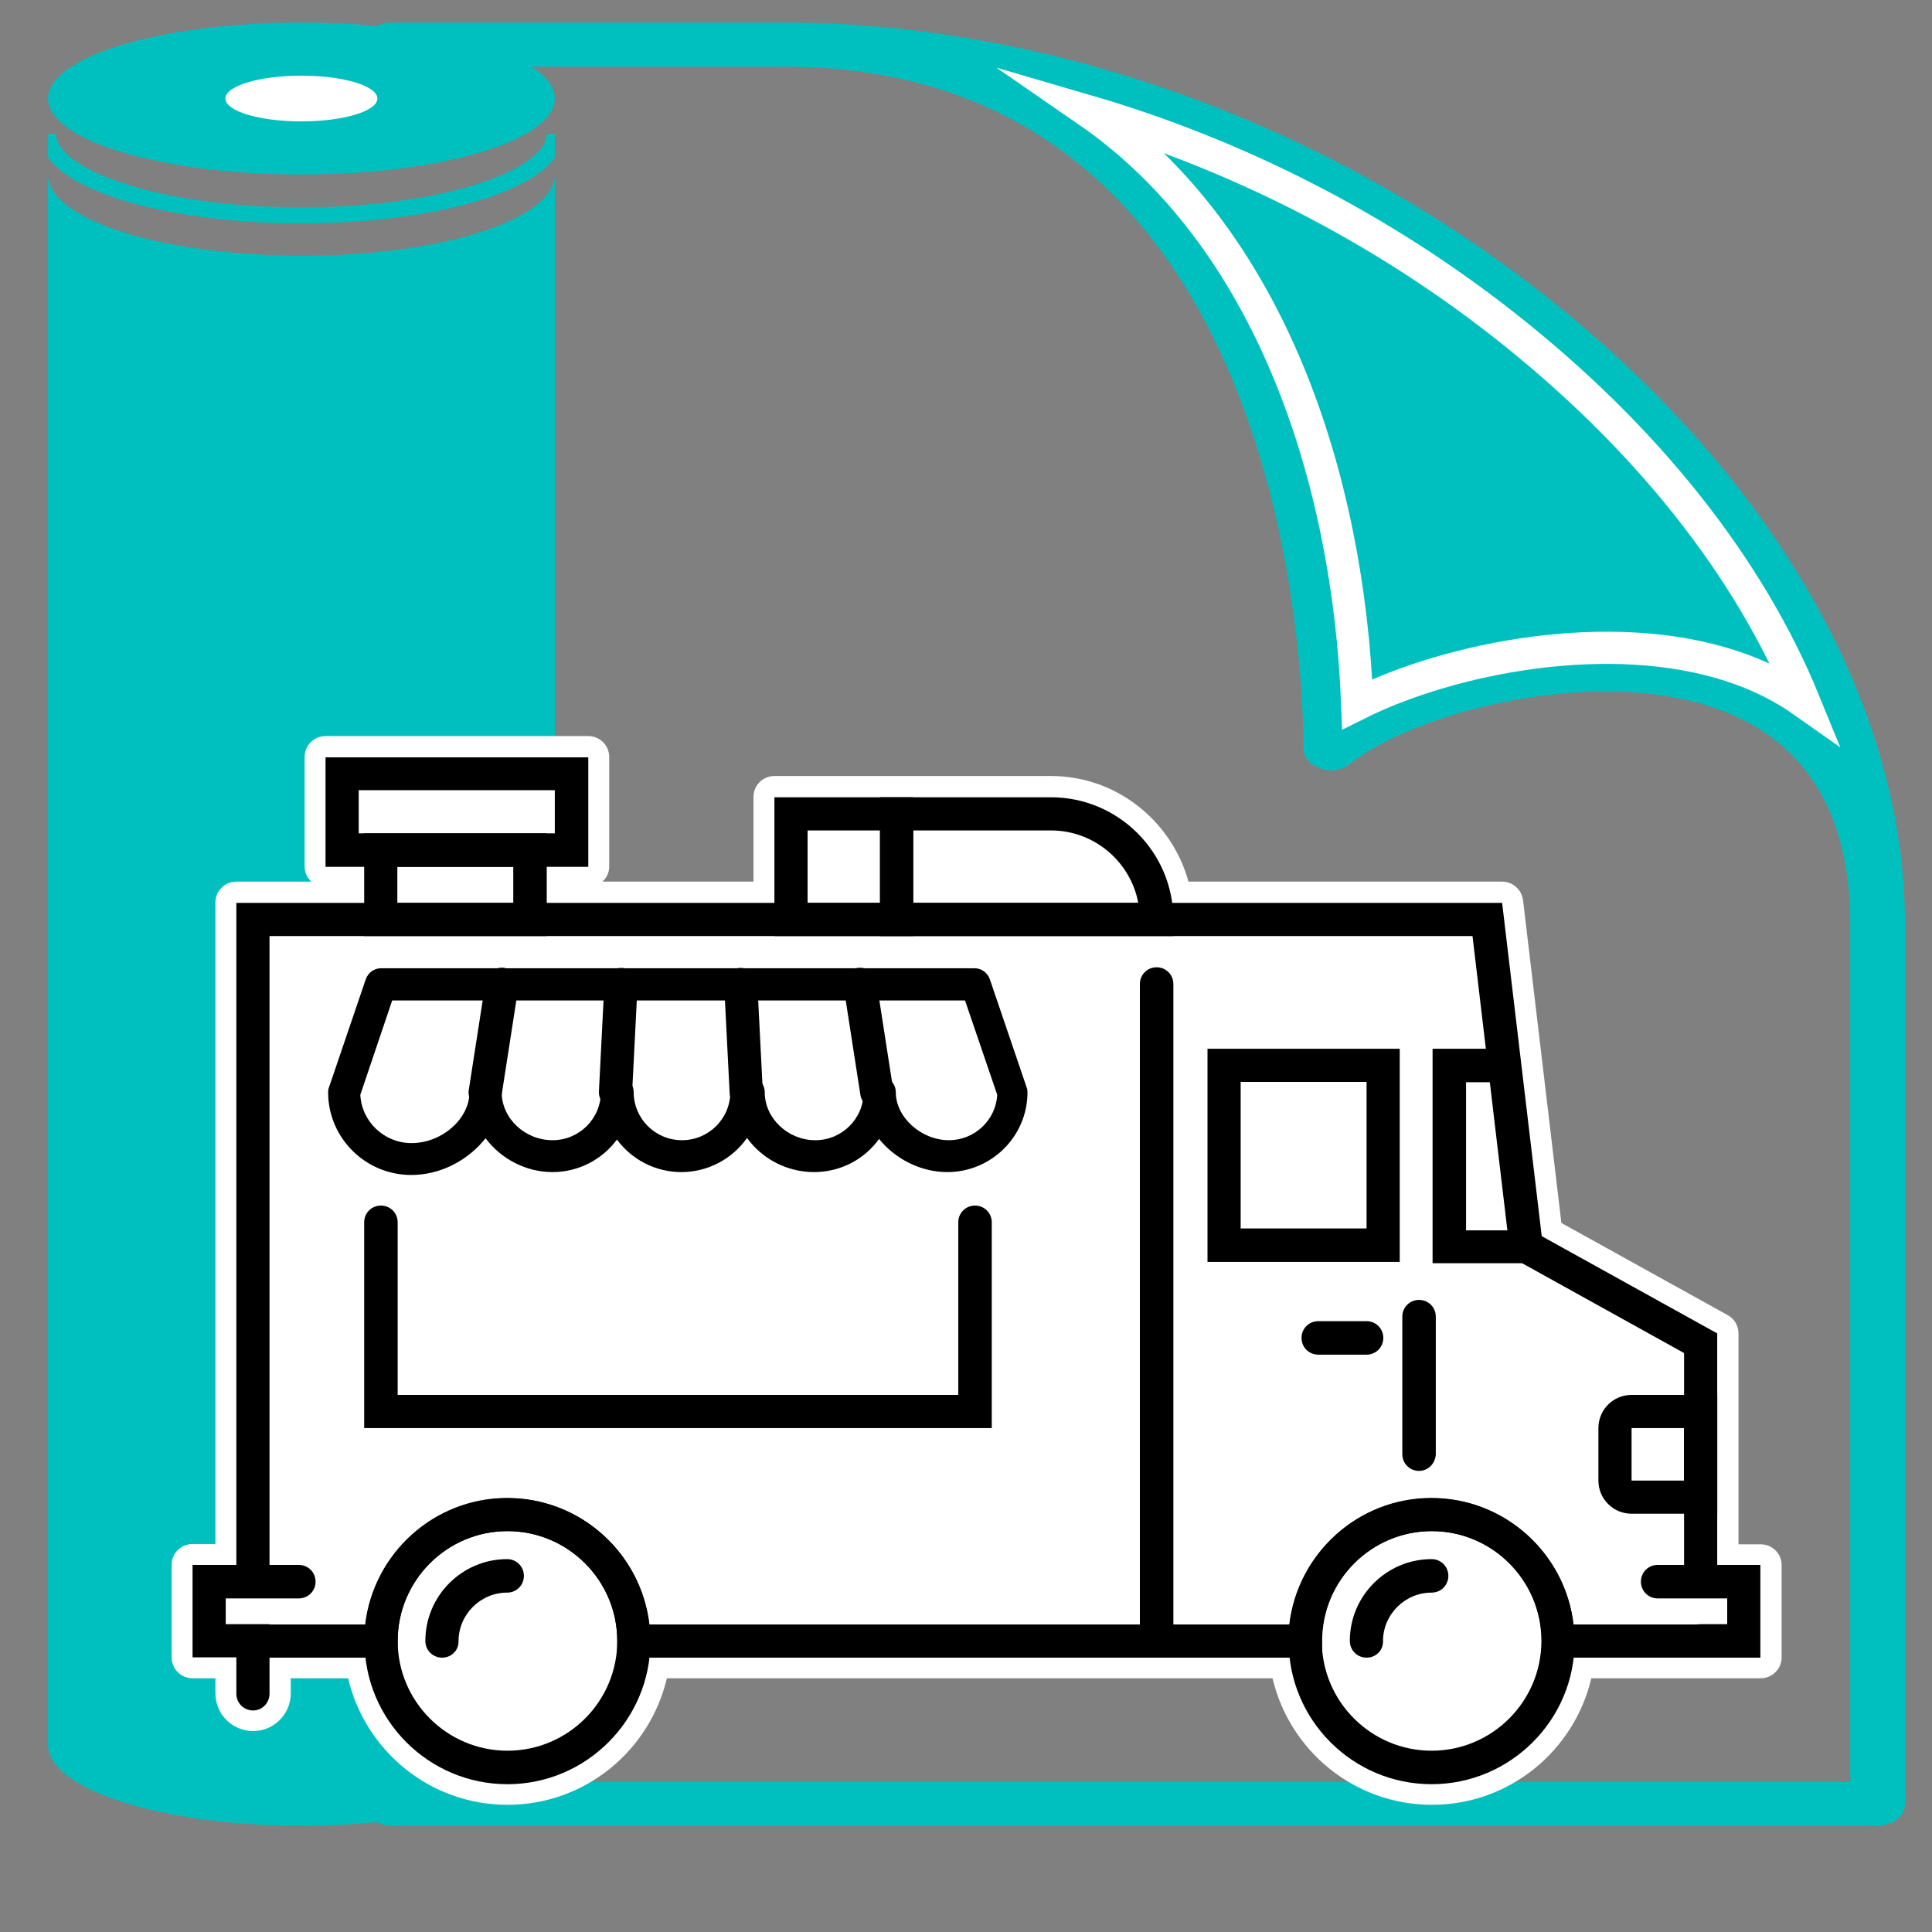 <?xml version="1.0" encoding="utf-8"?>
<!-- Generator: Adobe Illustrator 28.0.0, SVG Export Plug-In . SVG Version: 6.00 Build 0)  -->
<svg version="1.1" id="Layer_1" xmlns="http://www.w3.org/2000/svg" xmlns:xlink="http://www.w3.org/1999/xlink" x="0px" y="0px"
	 viewBox="0 0 60 60" style="enable-background:new 0 0 60 60;" xml:space="preserve">
<rect x="0" y="0" width="60" height="60" fill="#808080" stroke="none"/>
<style type="text/css">
	.st0{fill:#00C0BF;}
	.st1{fill:#FFFFFF;}
	.st2{fill:#00C0BF;stroke:#FFFFFF;stroke-miterlimit:10;}
</style>
<g>
	<g>
		<g>
			<g>
				<path class="st0" d="M17.23,5.42v48.76c0,1.4-3.53,2.52-7.87,2.52c-4.35,0-7.87-1.13-7.87-2.52V5.42c0,1.4,3.53,2.52,7.87,2.52
					C13.71,7.95,17.23,6.82,17.23,5.42z"/>
				<ellipse class="st0" cx="9.36" cy="3.06" rx="7.87" ry="2.36"/>
				<ellipse class="st1" cx="9.36" cy="3.06" rx="2.36" ry="0.71"/>
			</g>
			<path class="st0" d="M47.87,9.09C41.05,3.76,32.48,0.7,24.35,0.7h-12.2c-0.46,0-0.84,0.31-0.84,0.69c0,0.37,0.38,0.68,0.84,0.68
				h12.2c15.68,0,16.13,19,16.13,21.17c0,0.28,0.21,0.52,0.53,0.63c0.31,0.11,0.68,0.05,0.92-0.15c1.93-1.55,7.39-3.04,11.24-1.76
				c2.85,0.95,4.29,3.22,4.29,6.74v26.64l0.85,1.36c0.47,0,0.85-0.3,0.85-0.68V28.7C59.16,21.86,55.05,14.72,47.87,9.09z
				 M53.82,20.7c-3.8-1.27-8.79-0.27-11.67,1.17c-0.27-7-2.69-14.5-8.37-18.42c4.59,1.34,9.04,3.59,12.9,6.62
				c4.44,3.48,7.65,7.55,9.36,11.74C55.32,21.3,54.55,20.94,53.82,20.7z M57.46,55.34H12.15c-0.46,0-0.84,0.3-0.84,0.68
				c0,0.38,0.38,0.68,0.84,0.68h46.16L57.46,55.34z"/>
			<path class="st2" d="M56.04,21.81c-0.72-0.51-1.49-0.87-2.22-1.11c-3.8-1.27-8.79-0.27-11.67,1.17c-0.27-7-2.69-14.5-8.37-18.42
				c4.59,1.34,9.04,3.59,12.9,6.62C51.12,13.55,54.33,17.62,56.04,21.81z"/>
			<g>
				<path class="st0" d="M17.23,4.16v0.72c-0.06,0.1-0.15,0.2-0.25,0.29c-1.23,1.15-4.5,1.77-7.62,1.77s-6.4-0.62-7.62-1.77
					c-0.1-0.09-0.19-0.19-0.25-0.29V4.16h0.25c0,1.08,3.13,2.28,7.62,2.28s7.62-1.2,7.62-2.28H17.23z"/>
			</g>
		</g>
	</g>
</g>
<g>
	<path class="st1" d="M54.68,47.96h-0.69v-0.95v-3.7v-1.9c0-0.24-0.13-0.46-0.34-0.57l-5.16-2.86L47.3,27.96
		c-0.04-0.33-0.32-0.58-0.65-0.58h-9.74c-0.52-1.88-2.23-3.28-4.27-3.28h-4.28h-1.03h-3.28c-0.36,0-0.65,0.29-0.65,0.65v2.63h-4.69
		c0.13-0.12,0.21-0.28,0.21-0.47v-3.4c0-0.36-0.29-0.65-0.65-0.65h-8.16c-0.36,0-0.65,0.29-0.65,0.65v3.4
		c0,0.19,0.08,0.35,0.21,0.47H7.34c-0.36,0-0.65,0.29-0.65,0.65v19.92H5.98c-0.36,0-0.65,0.29-0.65,0.65v2.87
		c0,0.36,0.29,0.65,0.65,0.65h0.71v0.47c0,0.64,0.52,1.17,1.17,1.17c0.64,0,1.17-0.52,1.17-1.17v-0.47h1.78
		c0.53,2.25,2.54,3.93,4.95,3.93s4.42-1.68,4.95-3.93h18.81c0.53,2.25,2.54,3.93,4.95,3.93c2.41,0,4.42-1.68,4.95-3.93h3.4h1.86
		c0.36,0,0.65-0.29,0.65-0.65v-2.87C55.33,48.25,55.04,47.96,54.68,47.96z"/>
	<g>
		<g>
			<path d="M15.76,55.41c-2.45,0-4.44-1.99-4.44-4.44c0-2.45,1.99-4.44,4.44-4.44c2.45,0,4.44,1.99,4.44,4.44
				C20.2,53.41,18.21,55.41,15.76,55.41z M15.76,47.55c-1.88,0-3.41,1.53-3.41,3.41c0,1.88,1.53,3.41,3.41,3.41
				c1.88,0,3.41-1.53,3.41-3.41C19.17,49.08,17.64,47.55,15.76,47.55z"/>
		</g>
		<g>
			<path d="M13.73,51.48c-0.29,0-0.52-0.23-0.52-0.52c0-1.4,1.14-2.54,2.54-2.54c0.29,0,0.52,0.23,0.52,0.52
				c0,0.29-0.23,0.52-0.52,0.52c-0.83,0-1.51,0.68-1.51,1.51C14.25,51.25,14.02,51.48,13.73,51.48z"/>
		</g>
		<g>
			<path d="M42.44,51.48c-0.29,0-0.52-0.23-0.52-0.52c0-1.4,1.14-2.54,2.54-2.54c0.29,0,0.52,0.23,0.52,0.52
				c0,0.29-0.23,0.52-0.52,0.52c-0.83,0-1.51,0.68-1.51,1.51C42.96,51.25,42.73,51.48,42.44,51.48z"/>
		</g>
		<g>
			<polygon points="53.33,49.13 52.3,49.13 52.3,42.02 46.91,39.03 45.73,29.07 8.37,29.07 8.37,49.13 7.34,49.13 7.34,28.04 
				46.65,28.04 47.88,38.39 53.33,41.41 			"/>
		</g>
		<g>
			<path d="M52.82,51.48h-4.94v-0.52c0-1.88-1.53-3.41-3.41-3.41s-3.41,1.53-3.41,3.41v0.52H19.17v-0.52c0-1.88-1.53-3.41-3.41-3.41
				c-1.88,0-3.41,1.53-3.41,3.41v0.52H7.86v-1.03h3.48c0.26-2.21,2.14-3.93,4.41-3.93c2.28,0,4.16,1.72,4.41,3.93h19.88
				c0.26-2.21,2.14-3.93,4.41-3.93c2.28,0,4.16,1.72,4.41,3.93h3.94V51.48z"/>
		</g>
		<g>
			<path d="M44.46,55.41c-2.45,0-4.44-1.99-4.44-4.44c0-2.45,1.99-4.44,4.44-4.44c2.45,0,4.44,1.99,4.44,4.44
				C48.91,53.41,46.91,55.41,44.46,55.41z M44.46,47.55c-1.88,0-3.41,1.53-3.41,3.41c0,1.88,1.53,3.41,3.41,3.41
				s3.41-1.53,3.41-3.41C47.87,49.08,46.34,47.55,44.46,47.55z"/>
		</g>
		<g>
			<path d="M30.78,44.35H11.31v-6.39c0-0.29,0.23-0.52,0.52-0.52c0.29,0,0.52,0.23,0.52,0.52v5.36h17.41v-5.36
				c0-0.29,0.23-0.52,0.52-0.52c0.29,0,0.52,0.23,0.52,0.52V44.35z"/>
		</g>
		<g>
			<path d="M28.36,29.07h-4.31v-4.31h4.31V29.07z M25.08,28.04h2.25v-2.25h-2.25V28.04z"/>
		</g>
		<g>
			<path d="M36.44,29.07h-9.11v-4.31h5.31c2.09,0,3.8,1.7,3.8,3.8V29.07z M28.36,28.04h6.99c-0.24-1.28-1.37-2.25-2.71-2.25h-4.28
				V28.04z"/>
		</g>
		<g>
			<path d="M53.33,47.01h-2.66c-0.57,0-1.03-0.46-1.03-1.03v-1.63c0-0.57,0.46-1.03,1.03-1.03h2.66V47.01z M50.67,44.35v1.63h1.63
				v-1.63H50.67z"/>
		</g>
		<g>
			<path d="M47.4,39.23h-2.91v-6.66h2.03c0.29,0,0.52,0.23,0.52,0.52c0,0.29-0.23,0.52-0.52,0.52h-0.99v4.6h1.88
				c0.29,0,0.52,0.23,0.52,0.52C47.91,39,47.68,39.23,47.4,39.23z"/>
		</g>
		<g>
			<g>
				<path d="M15.07,34.44c-0.03,0-0.05,0-0.08-0.01c-0.28-0.04-0.48-0.31-0.43-0.59l0.52-3.35c0.04-0.28,0.31-0.48,0.59-0.43
					c0.28,0.04,0.48,0.31,0.43,0.59L15.58,34C15.54,34.25,15.32,34.44,15.07,34.44z"/>
			</g>
			<g>
				<path d="M19.12,34.44c-0.01,0-0.02,0-0.03,0c-0.28-0.01-0.5-0.26-0.49-0.54l0.17-3.35c0.01-0.28,0.26-0.5,0.54-0.49
					c0.28,0.01,0.5,0.26,0.49,0.54l-0.17,3.35C19.62,34.22,19.4,34.44,19.12,34.44z"/>
			</g>
			<g>
				<path d="M23.18,34.44c-0.27,0-0.5-0.21-0.52-0.49l-0.17-3.35c-0.01-0.28,0.2-0.53,0.49-0.54c0.28-0.01,0.53,0.2,0.54,0.49
					l0.17,3.35c0.01,0.28-0.2,0.53-0.49,0.54C23.2,34.44,23.19,34.44,23.18,34.44z"/>
			</g>
			<g>
				<path d="M27.23,34.44c-0.25,0-0.47-0.18-0.51-0.44l-0.52-3.35c-0.04-0.28,0.15-0.55,0.43-0.59c0.28-0.04,0.55,0.15,0.59,0.43
					l0.52,3.35c0.04,0.28-0.15,0.55-0.43,0.59C27.29,34.44,27.26,34.44,27.23,34.44z"/>
			</g>
		</g>
		<g>
			<path d="M12.77,36.49c-1.42,0-2.58-1.15-2.58-2.57c0-0.05,0.01-0.11,0.03-0.16l1.14-3.35c0.07-0.2,0.26-0.34,0.47-0.34h18.44
				c0.21,0,0.4,0.14,0.47,0.34l1.14,3.35c0.02,0.05,0.03,0.11,0.03,0.16c0,1.37-1.12,2.48-2.49,2.48c-0.84,0-1.63-0.42-2.12-1.03
				c-0.45,0.63-1.19,1.03-2.02,1.03c-0.85,0-1.62-0.42-2.08-1.06c-0.45,0.64-1.2,1.06-2.04,1.06c-0.82,0-1.55-0.4-2-1.01
				c-0.45,0.61-1.18,1.01-2,1.01c-0.84,0-1.61-0.42-2.08-1.05C14.54,36.03,13.69,36.49,12.77,36.49z M11.19,34
				c0.04,0.83,0.74,1.5,1.59,1.5c0.94,0,1.8-0.75,1.8-1.58c0-0.27,0.22-0.5,0.5-0.5c0.27,0,0.5,0.22,0.5,0.5
				c0,0.81,0.72,1.49,1.58,1.49c0.83,0,1.5-0.67,1.5-1.49c0-0.27,0.22-0.5,0.5-0.5h0.02c0.27,0,0.5,0.22,0.5,0.5
				c0,0.82,0.67,1.49,1.5,1.49c0.83,0,1.5-0.67,1.5-1.49c0-0.27,0.22-0.5,0.5-0.5h0.07c0.27,0,0.5,0.22,0.5,0.5
				c0,0.81,0.72,1.49,1.57,1.49c0.83,0,1.5-0.67,1.5-1.49c0-0.27,0.22-0.5,0.5-0.5c0.27,0,0.5,0.22,0.5,0.5
				c0,0.78,0.79,1.49,1.65,1.49c0.8,0,1.46-0.63,1.5-1.41l-1-2.93H12.18L11.19,34z"/>
		</g>
		<g>
			<path d="M16.98,29.07h-5.67v-3.19h5.67V29.07z M12.34,28.04h3.6v-1.12h-3.6V28.04z"/>
		</g>
		<g>
			<path d="M18.27,26.92h-8.16v-3.4h8.16V26.92z M11.14,25.88h6.09v-1.34h-6.09V25.88z"/>
		</g>
		<g>
			<path d="M7.86,53.12c-0.29,0-0.52-0.23-0.52-0.52v-1.13H5.98v-2.87h3.3c0.29,0,0.52,0.23,0.52,0.52c0,0.29-0.23,0.52-0.52,0.52
				H7.01v0.8h1.36v2.16C8.37,52.89,8.14,53.12,7.86,53.12z"/>
		</g>
		<g>
			<path d="M54.67,51.48h-1.86c-0.29,0-0.52-0.23-0.52-0.52c0-0.29,0.23-0.52,0.52-0.52h0.83v-0.8h-2.16
				c-0.29,0-0.52-0.23-0.52-0.52c0-0.29,0.23-0.52,0.52-0.52h3.19V51.48z"/>
		</g>
		<g>
			<path d="M35.92,51.48c-0.29,0-0.52-0.23-0.52-0.52v-20.4c0-0.29,0.23-0.52,0.52-0.52c0.29,0,0.52,0.23,0.52,0.52v20.4
				C36.44,51.25,36.21,51.48,35.92,51.48z"/>
		</g>
		<g>
			<path d="M43.47,39.19H37.5v-6.62h5.97V39.19z M38.53,38.15h3.91V33.6h-3.91V38.15z"/>
		</g>
		<g>
			<path d="M44.07,45.68c-0.29,0-0.52-0.23-0.52-0.52v-4.27c0-0.29,0.23-0.52,0.52-0.52c0.29,0,0.52,0.23,0.52,0.52v4.27
				C44.58,45.45,44.35,45.68,44.07,45.68z"/>
		</g>
		<g>
			<path d="M42.44,42.07h-1.5c-0.29,0-0.52-0.23-0.52-0.52c0-0.29,0.23-0.52,0.52-0.52h1.5c0.29,0,0.52,0.23,0.52,0.52
				C42.96,41.84,42.73,42.07,42.44,42.07z"/>
		</g>
	</g>
</g>
</svg>
